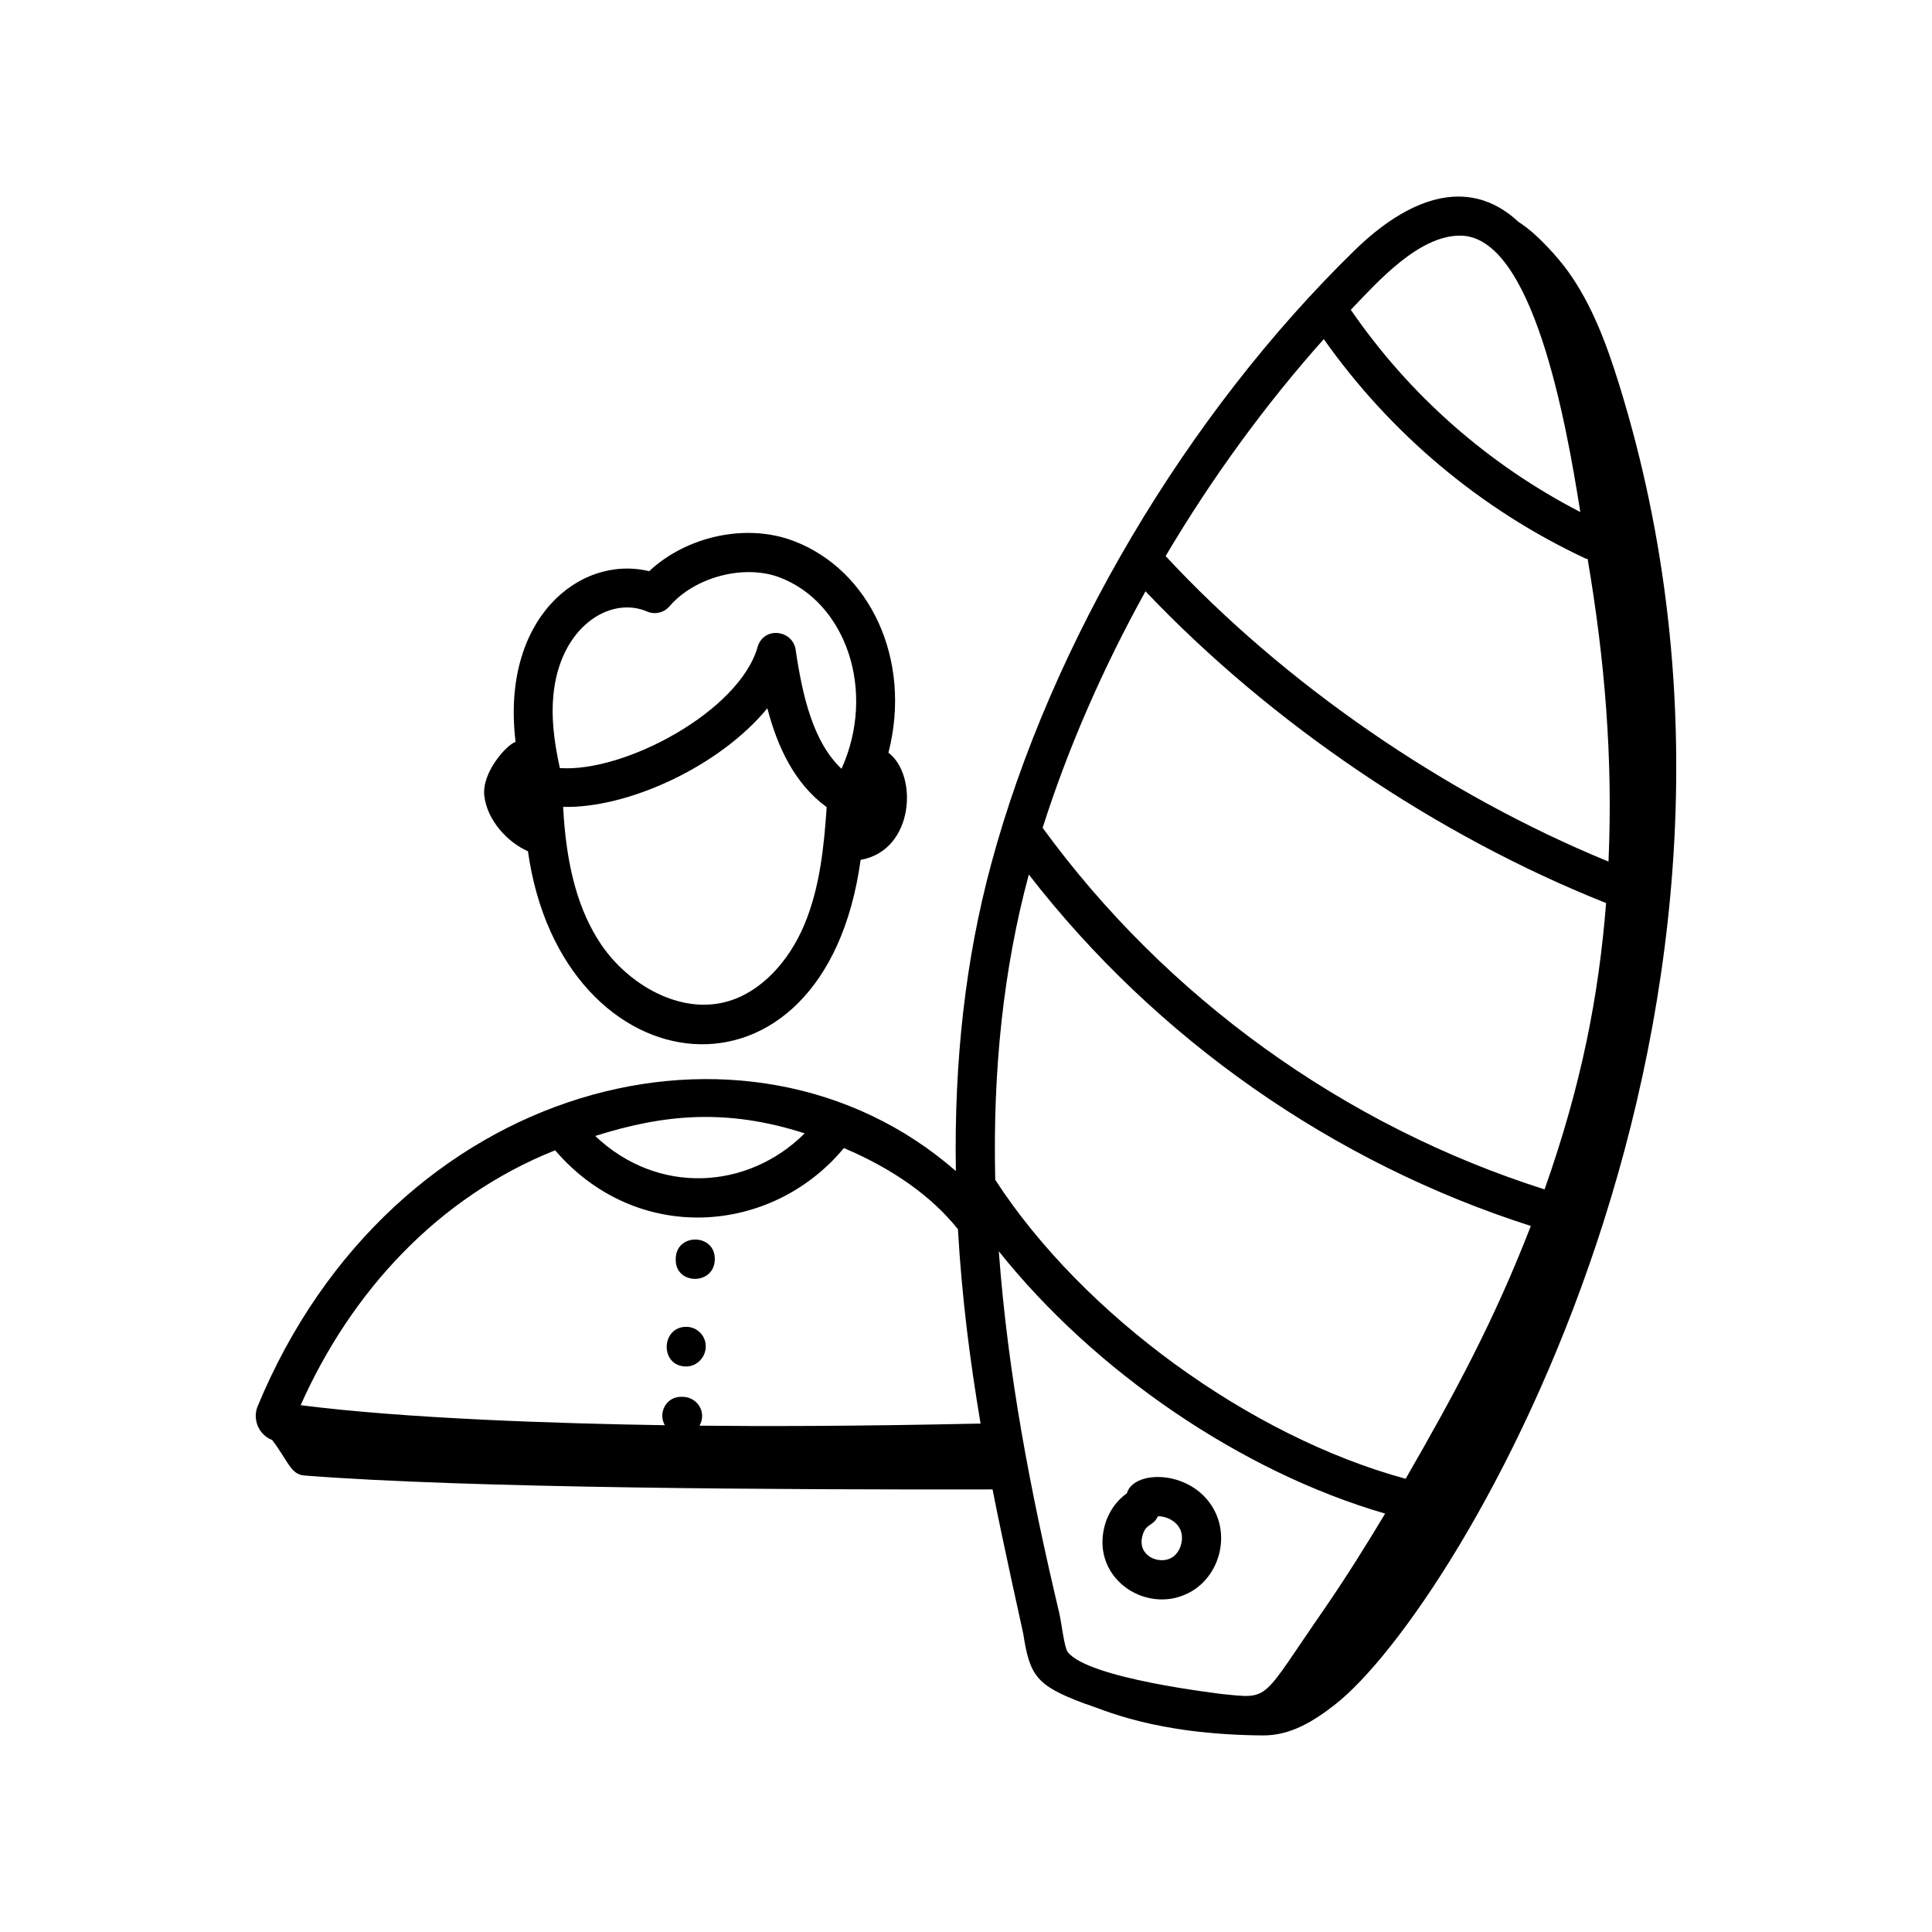 <?xml version="1.0" encoding="UTF-8"?>
<!-- Uploaded to: SVG Repo, www.svgrepo.com, Generator: SVG Repo Mixer Tools -->
<svg fill="#000000" width="800px" height="800px" version="1.1" viewBox="144 144 512 512" xmlns="http://www.w3.org/2000/svg">
 <g>
  <path d="m212.23 516.8c-1.309 3.352 0.285 7.414 3.902 8.824 4.297 5.664 4.883 9.109 8.523 9.398 42.992 3.379 126.58 3.789 182.38 3.688 2.543 13.047 8.117 38.129 8.125 38.184 1.746 11.215 3.43 13.758 16.113 18.52 4.988 1.523 18.336 8.25 47.398 8.492 7.316 0.055 13.445-3.758 19.035-8.109 33.039-25.699 127-183.94 75.309-350.14-3.277-10.543-7.191-21.043-13.52-29.812-2.164-3-7.852-9.75-13.066-13.027-13.699-12.777-29.887-5.703-43.391 7.473-44.562 43.426-80.594 104.24-96.363 162.68-6.773 25.078-9.852 52.004-9.363 81.367-54.895-47.973-149.36-24.062-185.09 62.473zm214.73 64.996c-0.945-1.27-1.605-7.547-2.258-10.359-7.68-32.492-13.598-63.215-16.008-95.836 25.445 31.91 64.344 58.488 102.38 69.516-5.031 8.395-10.375 16.938-16.188 25.383-16.98 24.5-14.09 23.715-27.129 22.43-0.688-0.156-35.301-4.031-40.801-11.133zm20.609-281.1c33.031 34.836 77.195 64.801 122.06 82.621-1.922 24.406-6.441 47.977-16.301 75.883-53.094-16.859-100.21-50.805-133.02-95.812 6.699-21.094 15.969-42.312 27.262-62.691zm47.246-66.82c17.703 25.035 41.531 45.113 69.359 58.133 0.184 0.086 0.379 0.062 0.566 0.125 4.519 26.562 6.738 52.633 5.531 80.195-43.379-17.805-85.898-47.059-117.37-80.969 12.168-20.551 26.344-40.055 41.91-57.484zm36.121-27.434c19.191 0 28.047 48.984 31.855 73.246-24.367-12.574-45.25-30.941-60.812-53.586 7.371-7.738 18.074-19.66 28.957-19.66zm-114.29 169.32c33.719 43.516 80.562 76.352 133.04 93.129-9.566 24.695-19.852 43.891-33.176 67-41.18-11.18-85.461-43.328-108.76-79.223-0.691-29.324 2.215-56.098 8.898-80.906zm-59.395 68.594c-15.148 15.062-38.996 16.402-55.508 0.688 18.047-5.711 34.727-7.394 55.508-0.688zm-66.141 4.484c21.57 25.129 57.34 22.531 76.531-0.594 13.07 5.559 23.207 12.758 30.219 21.5 1.051 18.234 3.156 34.566 6 51.512-34.391 0.746-58.41 0.73-74.484 0.559 2.074-3.719-0.773-7.644-4.461-7.644h-0.48c-3.82 0-6.141 4.172-4.254 7.523-28.059-0.434-68.625-1.734-96.508-5.309 13.348-29.953 36.246-55.094 67.438-67.547z"/>
  <path d="m333.43 477.63c0-6.848-10.352-6.852-10.352 0v0.305c0 6.652 10.352 6.727 10.352-0.305z"/>
  <path d="m325.86 506.13c2.859 0 5.176-2.473 5.176-5.332s-2.32-5.176-5.176-5.176c-6.777 0.004-7.035 10.508 0 10.508z"/>
  <path d="m272.34 354.8c0.691 6.602 6.277 12.5 11.57 14.789 8.949 63.586 78.621 71.855 88.164 2.285 14.191-2.492 15.289-22.406 7.371-28.402 6.363-24.816-5.047-48.504-25.152-56.121-12.508-4.746-28.328-1.281-38.254 8.02-18.52-4.449-39.34 12.691-35.406 45.227-2.352 0.766-8.934 8.016-8.293 14.203zm30.984 39.52c-6.039-8.934-9.273-20.645-10.09-36.484 17.188 0.43 41.473-10.727 54.121-26.141 2.699 10.34 7.234 19.984 15.68 26.172 0.008 0.035 0.031 0.07 0.039 0.105-0.699 10.352-1.801 21.16-5.824 30.859-4.273 10.332-11.793 17.98-20.117 20.469-12.938 3.879-26.801-4.602-33.809-14.98zm-12.68-66.027c1.715-18.188 15.047-26.445 24.816-22.242 2.07 0.902 4.496 0.344 5.977-1.383 6.68-7.777 19.773-11.215 29.184-7.644 17.559 6.648 25.688 30.082 16.391 50.719-7.519-7.102-10.344-19.238-12.16-31.57-0.781-5.281-8.496-6.262-10.098-0.668-4.848 16.965-35.211 33.266-52.391 32.039-1.668-7.598-2.25-13.707-1.719-19.25z"/>
  <path d="m442.63 539.75c-2.938 2.07-5.094 5.297-5.992 9.02-3.379 14.035 11.926 23.605 23.191 16.918 7.008-4.16 9.801-13.559 6.227-20.961-5.465-11.301-21.613-11.484-23.426-4.977zm11.918 17.031c-3.281 1.965-9.109-0.363-7.84-5.586 0.859-3.625 2.816-2.527 4.16-5.379h0.035c2.371 0 4.84 1.355 5.836 3.418 1.203 2.492 0.141 6.164-2.191 7.547z"/>
 </g>
</svg>